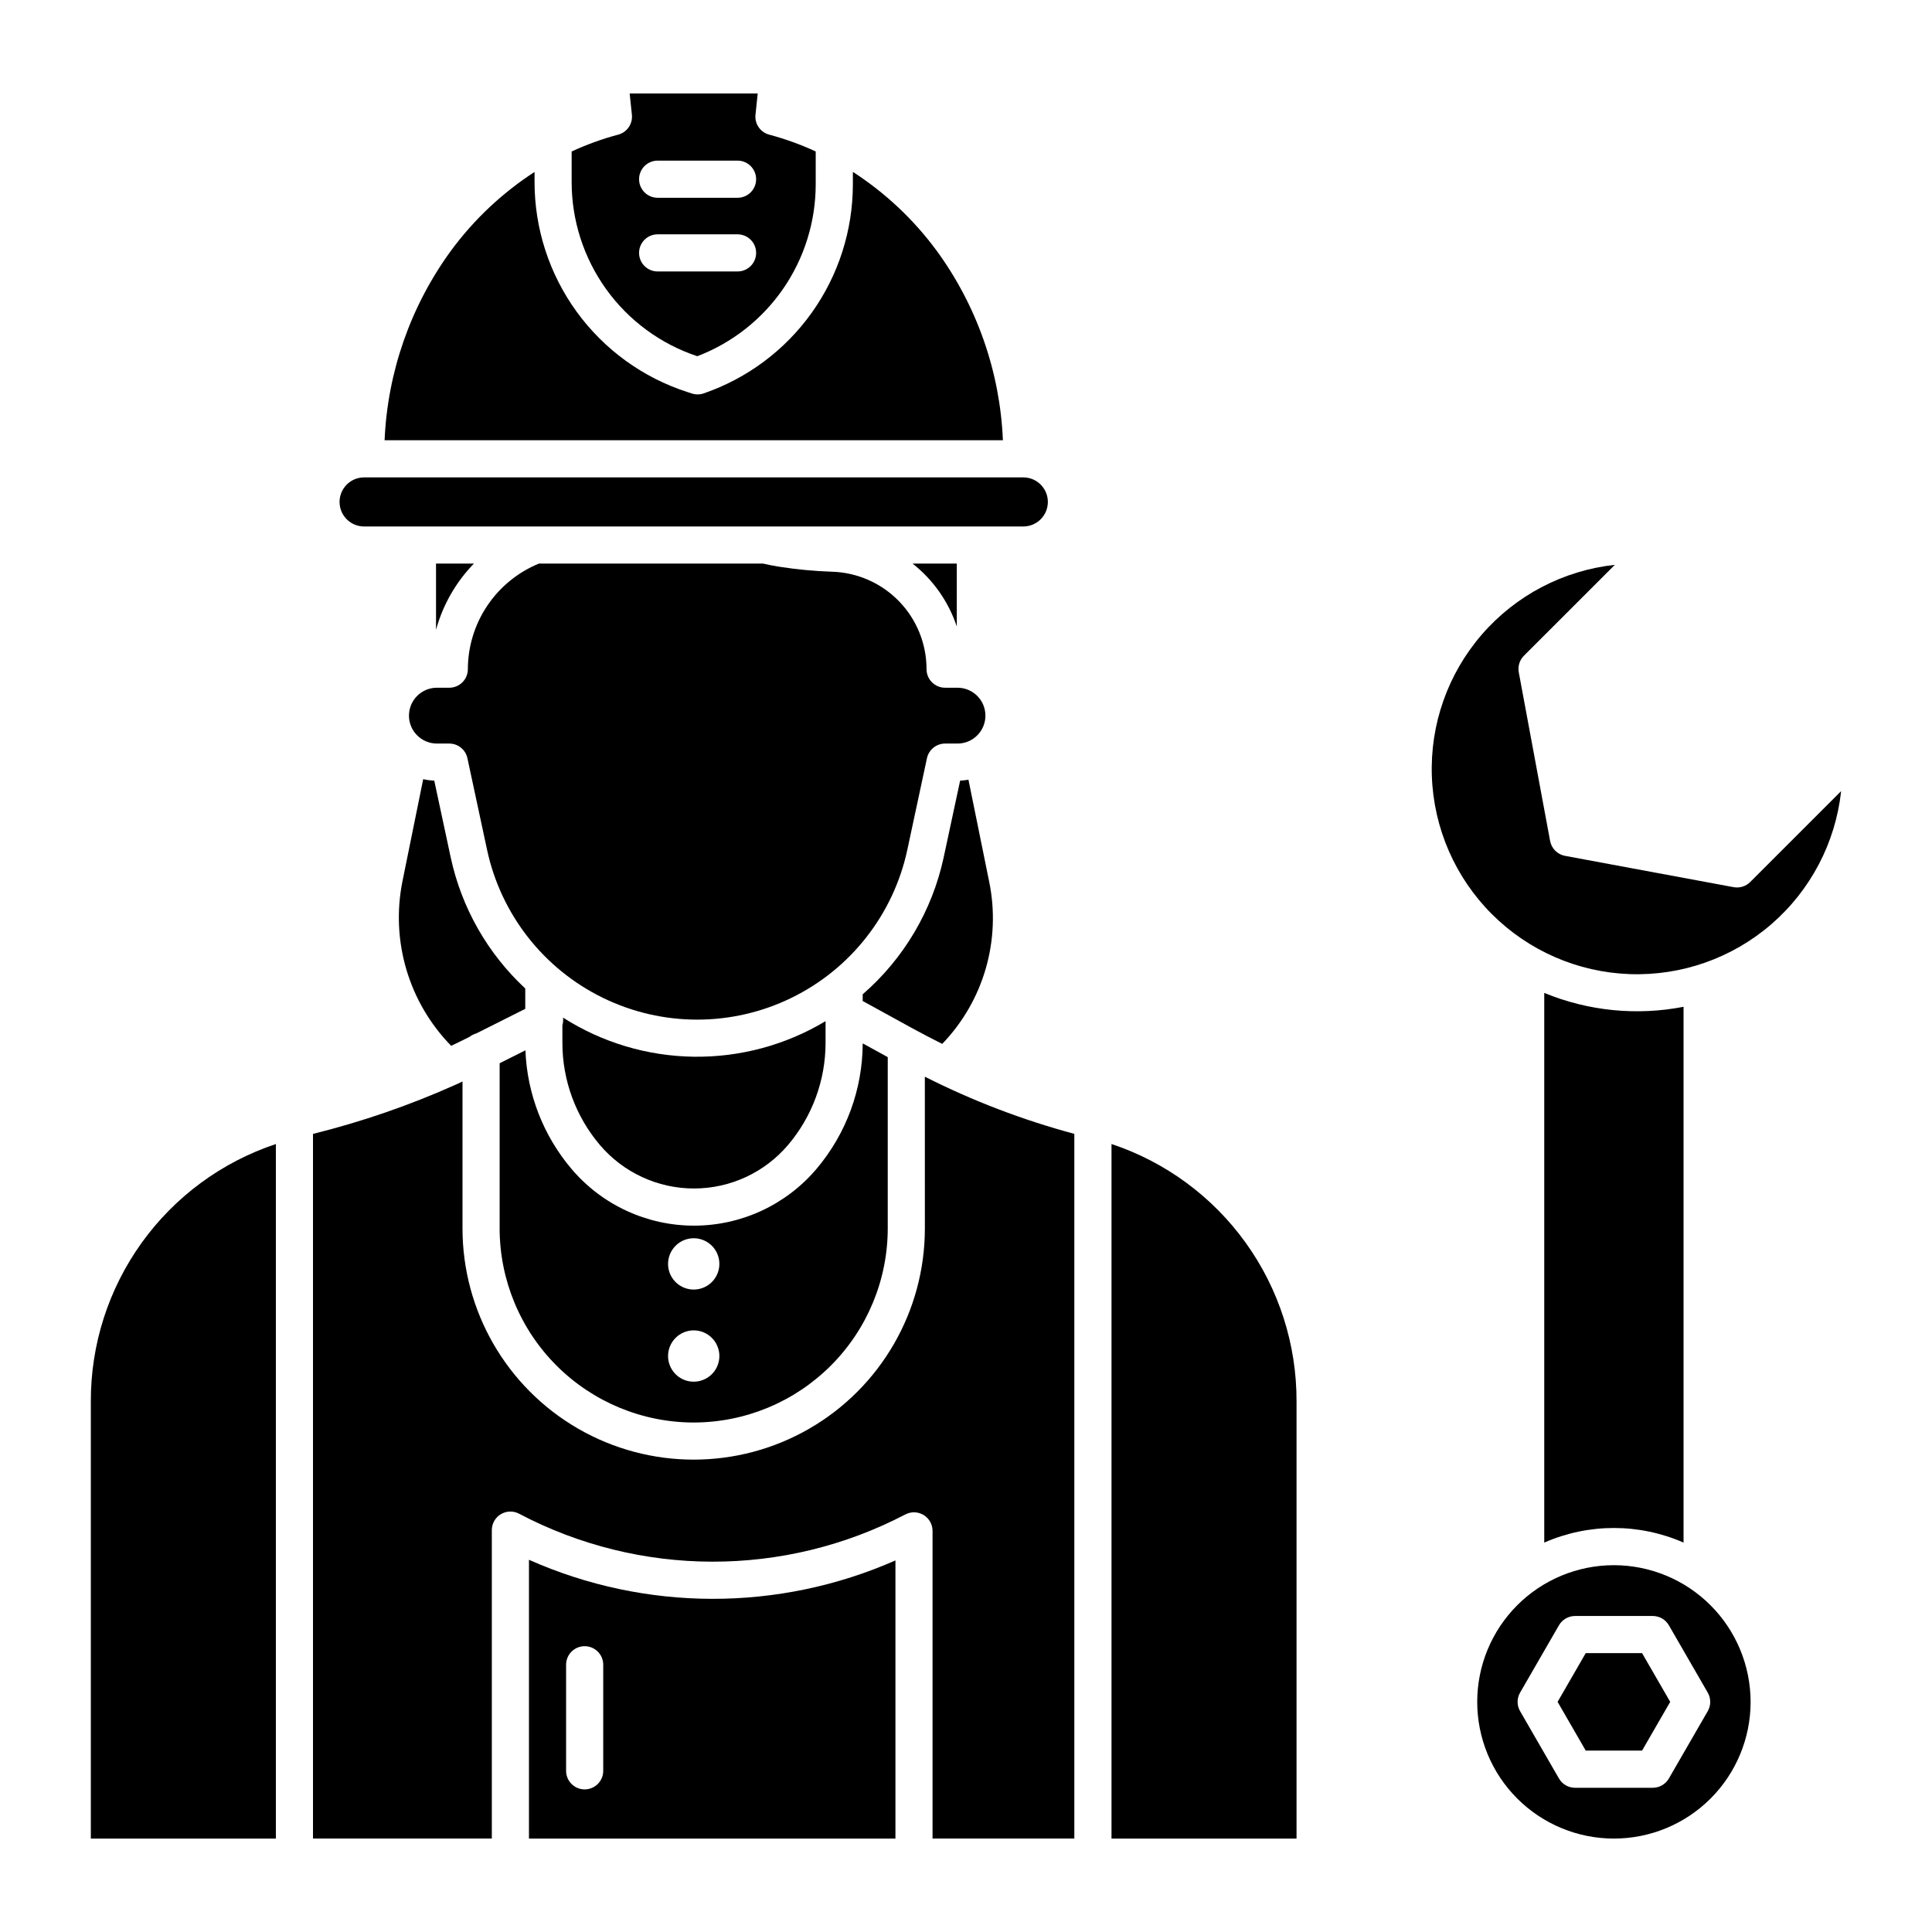 <?xml version="1.0" encoding="UTF-8"?>
<!-- Uploaded to: ICON Repo, www.iconrepo.com, Generator: ICON Repo Mixer Tools -->
<svg fill="#000000" width="800px" height="800px" version="1.1" viewBox="144 144 512 512" xmlns="http://www.w3.org/2000/svg">
 <g>
  <path d="m571.7 558.79c-9.605 0-18.82 3.816-25.613 10.609-6.793 6.797-10.609 16.012-10.609 25.617 0 9.609 3.816 18.824 10.609 25.617 6.793 6.793 16.008 10.609 25.617 10.609 9.605 0 18.82-3.816 25.617-10.609 6.793-6.793 10.609-16.008 10.609-25.617-0.012-9.605-3.832-18.812-10.625-25.605-6.789-6.789-16-10.609-25.605-10.621zm24.867 38.688-10.301 17.844c-0.879 1.52-2.504 2.457-4.262 2.457h-20.605c-1.758 0-3.379-0.938-4.258-2.457l-10.301-17.844c-0.883-1.523-0.883-3.398 0-4.922l10.301-17.844c0.879-1.52 2.5-2.457 4.258-2.457h20.605c1.758 0 3.383 0.938 4.262 2.457l10.301 17.844c0.879 1.523 0.879 3.398 0 4.922z"/>
  <path d="m564.24 582.09-7.461 12.922 7.461 12.922h14.922l7.461-12.922-7.461-12.922z"/>
  <path d="m590.16 552.81v-142c-12.398 2.414-25.234 1.133-36.918-3.676v145.67c11.766-5.16 25.156-5.16 36.918 0z"/>
  <path d="m603.44 379.11-44.711-8.305h0.004c-2-0.371-3.562-1.938-3.938-3.938l-8.305-44.707c-0.293-1.594 0.215-3.231 1.359-4.379l24.098-24.094c-13.672 1.488-26.27 8.094-35.266 18.496-8.996 10.398-13.723 23.816-13.223 37.559 0.496 13.742 6.18 26.785 15.902 36.508 9.723 9.723 22.766 15.402 36.508 15.898 13.742 0.496 27.164-4.231 37.562-13.227 10.398-9 17.004-21.602 18.488-35.27l-24.102 24.098c-1.148 1.145-2.785 1.652-4.379 1.359z"/>
  <path d="m397.56 310.03v-16.672h-11.719c5.453 4.293 9.527 10.09 11.719 16.672z"/>
  <path d="m259.55 293.36v17.547c1.809-6.602 5.262-12.641 10.039-17.547z"/>
  <path d="m328.79 238.4c9.227-3.523 17.168-9.766 22.773-17.898 5.606-8.137 8.605-17.781 8.609-27.66v-8.703c-3.977-1.836-8.102-3.328-12.328-4.457-2.34-0.621-3.883-2.852-3.633-5.262l0.59-5.656h-33.934l0.59 5.656c0.25 2.41-1.293 4.641-3.633 5.262-4.231 1.129-8.355 2.621-12.332 4.461v8.016c-0.016 10.23 3.191 20.203 9.168 28.508 5.977 8.301 14.418 14.508 24.129 17.734zm-10.508-51.832h21.18c2.719 0 4.918 2.203 4.918 4.922s-2.199 4.922-4.918 4.922h-21.18c-2.719 0-4.922-2.203-4.922-4.922s2.203-4.922 4.922-4.922zm0 19.527h21.18v0.004c2.719 0 4.918 2.203 4.918 4.918 0 2.719-2.199 4.922-4.918 4.922h-21.18c-2.719 0-4.922-2.203-4.922-4.922 0-2.715 2.203-4.918 4.922-4.918z"/>
  <path d="m263.57 421.16c1.191-0.566 2.371-1.137 3.523-1.719l1.363-0.684h0.004c0.52-0.414 1.117-0.715 1.762-0.887l12.977-6.516v-5.398h-0.004c-9.977-9.27-16.867-21.379-19.742-34.691l-4.367-20.387c-0.988-0.043-1.969-0.172-2.934-0.387l-5.5 27.09c-3.164 15.77 1.672 32.082 12.918 43.578z"/>
  <path d="m252.38 333.65c0.004 4.086 3.316 7.394 7.398 7.402h3.285c2.32 0 4.324 1.617 4.809 3.887l5.203 24.258c3.668 17.121 15.008 31.602 30.75 39.266 15.742 7.668 34.133 7.668 49.875 0 15.738-7.664 27.078-22.145 30.75-39.266l5.199-24.258c0.488-2.266 2.492-3.887 4.812-3.887h3.285c4.086 0 7.398-3.312 7.398-7.398 0-4.086-3.312-7.398-7.398-7.398h-3.285c-2.719 0-4.922-2.203-4.922-4.922 0-6.723-2.617-13.18-7.301-18-4.684-4.82-11.059-7.629-17.777-7.824-4.688-0.16-9.359-0.602-13.988-1.324-1.434-0.227-2.863-0.508-4.269-0.828h-59.387c-5.555 2.277-10.312 6.148-13.664 11.129-3.356 4.981-5.152 10.844-5.168 16.848 0 1.305-0.52 2.559-1.441 3.481-0.926 0.922-2.176 1.441-3.481 1.441h-3.289c-4.082 0.004-7.391 3.312-7.394 7.394z"/>
  <path d="m392.14 210.33c-6.059-8.203-13.555-15.242-22.121-20.781v3.293c-0.004 12.203-3.812 24.102-10.902 34.035-7.086 9.934-17.098 17.406-28.637 21.379-1.012 0.348-2.106 0.355-3.125 0.027l-1.223-0.395h0.004c-11.777-3.809-22.043-11.258-29.316-21.273-7.273-10.016-11.18-22.078-11.16-34.457v-2.59c-8.566 5.555-16.062 12.613-22.121 20.836-10.703 14.648-16.836 32.141-17.621 50.27h163.86c-0.758-18.156-6.894-35.68-17.633-50.344z"/>
  <path d="m240.41 283.52h174.86c3.559-0.043 6.422-2.941 6.422-6.5 0-3.562-2.863-6.461-6.422-6.504h-174.86c-3.562 0.043-6.422 2.941-6.422 6.504 0 3.559 2.859 6.457 6.422 6.5z"/>
  <path d="m293.04 420.38c0.004 9.895 3.512 19.465 9.906 27.016 6.219 7.336 15.348 11.566 24.965 11.566 9.617 0 18.746-4.231 24.961-11.566 6.394-7.551 9.906-17.121 9.91-27.016v-5.762c-10.539 6.324-22.633 9.59-34.922 9.422-12.289-0.164-24.289-3.754-34.652-10.363 0.082 0.676 0.027 1.363-0.168 2.016z"/>
  <path d="m168.07 515.39v115.85h49.039v-184.06c-14.312 4.762-26.758 13.918-35.562 26.168-8.805 12.25-13.52 26.965-13.477 42.047z"/>
  <path d="m389.1 469.55c0 21.887-11.68 42.113-30.633 53.059-18.957 10.941-42.309 10.941-61.266 0-18.953-10.945-30.633-31.172-30.633-53.059v-38.941c-0.645 0.297-1.285 0.605-1.934 0.898-12.152 5.434-24.766 9.781-37.688 12.988v186.74h47.391v-81.738c0-1.723 0.902-3.32 2.379-4.211 1.477-0.891 3.312-0.945 4.836-0.141 32.027 16.887 70.305 16.957 102.39 0.188 1.523-0.793 3.356-0.734 4.824 0.156 1.469 0.895 2.367 2.488 2.367 4.207v81.539h37.574v-186.75c-13.691-3.676-26.969-8.754-39.617-15.152z"/>
  <path d="m438.56 447.18v184.06h49.035v-115.85c0.047-15.082-4.668-29.797-13.473-42.047s-21.25-21.406-35.562-26.168z"/>
  <path d="m284.18 557.36v73.883h97.121v-73.715c-30.949 13.633-66.215 13.57-97.121-0.168zm19.68 55.926h0.004c0 2.719-2.203 4.922-4.922 4.922s-4.922-2.203-4.922-4.922v-28.109c0-2.719 2.203-4.918 4.922-4.918s4.922 2.199 4.922 4.918z"/>
  <path d="m327.84 520.98c13.633-0.016 26.703-5.441 36.344-15.082 9.641-9.637 15.062-22.711 15.078-36.344v-45.402l-6.637-3.648c-0.031 12.184-4.367 23.961-12.238 33.258-8.086 9.547-19.965 15.047-32.473 15.047-12.508 0-24.387-5.5-32.473-15.047-7.465-8.816-11.762-19.879-12.199-31.422l-6.832 3.43v43.789h-0.004c0.02 13.633 5.441 26.707 15.086 36.344 9.641 9.641 22.715 15.062 36.348 15.078zm0-48.832c2.75 0 5.231 1.656 6.281 4.195 1.055 2.539 0.473 5.465-1.473 7.41-1.945 1.945-4.867 2.527-7.41 1.473-2.539-1.051-4.195-3.531-4.195-6.281 0.004-3.75 3.043-6.793 6.797-6.797zm0 24.418v-0.004c2.75 0 5.231 1.656 6.281 4.199 1.055 2.539 0.473 5.465-1.473 7.406-1.945 1.945-4.871 2.527-7.41 1.477-2.539-1.055-4.195-3.535-4.195-6.285 0.004-3.75 3.043-6.793 6.797-6.797z"/>
  <path d="m393.7 420.64c11-11.418 15.648-27.531 12.426-43.059l-5.477-26.953v0.004c-0.727 0.129-1.465 0.211-2.203 0.246l-4.371 20.383c-3.043 14.082-10.57 26.797-21.453 36.238v1.777l12.781 7.023c2.766 1.52 5.531 2.965 8.297 4.34z"/>
 </g>
</svg>